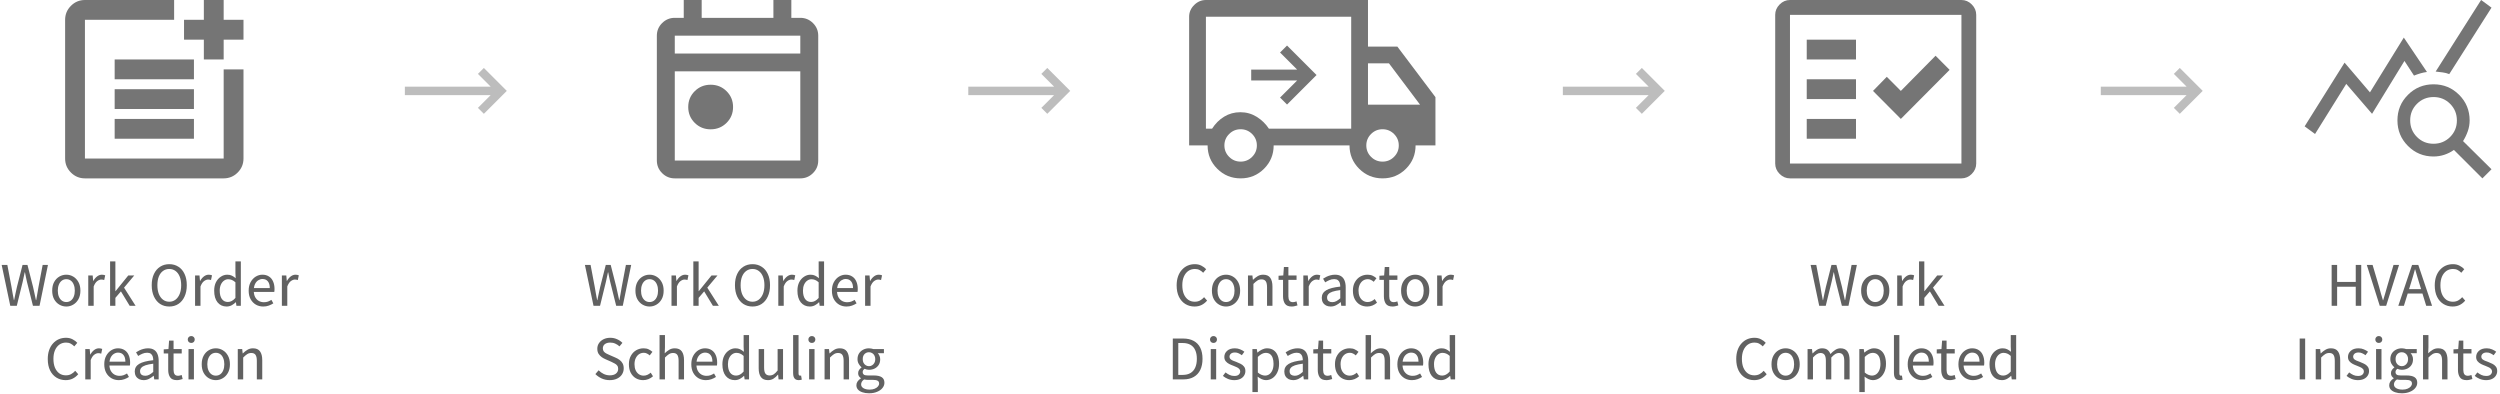 <svg width="883" height="139" viewBox="0 0 883 139" fill="none" xmlns="http://www.w3.org/2000/svg">
<path d="M3.627 108L0.591 93.568H2.593L4.067 101.356C4.199 102.119 4.331 102.889 4.463 103.666C4.61 104.443 4.757 105.221 4.903 105.998H4.991C5.138 105.221 5.299 104.443 5.475 103.666C5.651 102.889 5.82 102.119 5.981 101.356L7.961 93.568H9.699L11.679 101.356C11.855 102.119 12.024 102.889 12.185 103.666C12.361 104.443 12.53 105.221 12.691 105.998H12.779C12.926 105.221 13.065 104.443 13.197 103.666C13.329 102.889 13.461 102.119 13.593 101.356L15.067 93.568H16.937L13.967 108H11.635L9.501 99.464C9.384 98.907 9.267 98.364 9.149 97.836C9.032 97.293 8.922 96.743 8.819 96.186H8.731C8.629 96.743 8.511 97.293 8.379 97.836C8.262 98.364 8.145 98.907 8.027 99.464L5.937 108H3.627ZM23.429 108.264C22.549 108.264 21.728 108.044 20.965 107.604C20.203 107.164 19.587 106.526 19.117 105.69C18.663 104.854 18.435 103.842 18.435 102.654C18.435 101.466 18.663 100.454 19.117 99.618C19.587 98.767 20.203 98.122 20.965 97.682C21.728 97.242 22.549 97.022 23.429 97.022C24.295 97.022 25.101 97.242 25.849 97.682C26.612 98.122 27.228 98.767 27.697 99.618C28.167 100.454 28.401 101.466 28.401 102.654C28.401 103.842 28.167 104.854 27.697 105.69C27.228 106.526 26.612 107.164 25.849 107.604C25.101 108.044 24.295 108.264 23.429 108.264ZM23.429 106.68C24.031 106.68 24.559 106.511 25.013 106.174C25.468 105.837 25.813 105.367 26.047 104.766C26.297 104.165 26.421 103.461 26.421 102.654C26.421 101.847 26.297 101.143 26.047 100.542C25.813 99.926 25.468 99.449 25.013 99.112C24.559 98.775 24.031 98.606 23.429 98.606C22.828 98.606 22.3 98.775 21.845 99.112C21.391 99.449 21.039 99.926 20.789 100.542C20.54 101.143 20.415 101.847 20.415 102.654C20.415 103.461 20.54 104.165 20.789 104.766C21.039 105.367 21.391 105.837 21.845 106.174C22.3 106.511 22.828 106.68 23.429 106.68ZM31.173 108V97.286H32.735L32.911 99.244H32.955C33.336 98.555 33.791 98.012 34.319 97.616C34.847 97.22 35.411 97.022 36.013 97.022C36.247 97.022 36.453 97.044 36.629 97.088C36.819 97.117 36.995 97.169 37.157 97.242L36.805 98.914C36.629 98.855 36.467 98.811 36.321 98.782C36.174 98.753 35.991 98.738 35.771 98.738C35.316 98.738 34.839 98.921 34.341 99.288C33.857 99.64 33.439 100.271 33.087 101.18V108H31.173ZM38.886 108V92.336H40.755V102.83H40.822L45.309 97.286H47.422L43.813 101.598L47.883 108H45.794L42.714 102.918L40.755 105.206V108H38.886ZM59.791 108.264C58.574 108.264 57.495 107.963 56.557 107.362C55.633 106.746 54.907 105.873 54.379 104.744C53.851 103.615 53.587 102.28 53.587 100.74C53.587 99.185 53.851 97.858 54.379 96.758C54.907 95.643 55.633 94.793 56.557 94.206C57.495 93.605 58.574 93.304 59.791 93.304C61.008 93.304 62.079 93.605 63.003 94.206C63.941 94.793 64.668 95.643 65.181 96.758C65.709 97.858 65.973 99.185 65.973 100.74C65.973 102.28 65.709 103.615 65.181 104.744C64.668 105.873 63.941 106.746 63.003 107.362C62.079 107.963 61.008 108.264 59.791 108.264ZM59.791 106.57C60.627 106.57 61.36 106.328 61.991 105.844C62.621 105.36 63.113 104.685 63.465 103.82C63.817 102.94 63.993 101.913 63.993 100.74C63.993 99.552 63.817 98.533 63.465 97.682C63.113 96.817 62.621 96.157 61.991 95.702C61.36 95.233 60.627 94.998 59.791 94.998C58.94 94.998 58.2 95.233 57.569 95.702C56.938 96.157 56.447 96.817 56.095 97.682C55.758 98.533 55.589 99.552 55.589 100.74C55.589 101.913 55.758 102.94 56.095 103.82C56.447 104.685 56.938 105.36 57.569 105.844C58.2 106.328 58.94 106.57 59.791 106.57ZM68.899 108V97.286H70.461L70.637 99.244H70.681C71.062 98.555 71.517 98.012 72.045 97.616C72.573 97.22 73.138 97.022 73.739 97.022C73.974 97.022 74.179 97.044 74.355 97.088C74.546 97.117 74.722 97.169 74.883 97.242L74.531 98.914C74.355 98.855 74.194 98.811 74.047 98.782C73.9 98.753 73.717 98.738 73.497 98.738C73.043 98.738 72.566 98.921 72.067 99.288C71.583 99.64 71.165 100.271 70.813 101.18V108H68.899ZM80.049 108.264C78.715 108.264 77.644 107.773 76.837 106.79C76.045 105.807 75.649 104.429 75.649 102.654C75.649 101.495 75.862 100.498 76.287 99.662C76.727 98.826 77.299 98.181 78.003 97.726C78.707 97.257 79.463 97.022 80.269 97.022C80.9 97.022 81.435 97.132 81.875 97.352C82.33 97.572 82.785 97.873 83.239 98.254L83.151 96.428V92.336H85.065V108H83.503L83.327 106.746H83.283C82.873 107.157 82.389 107.516 81.831 107.824C81.274 108.117 80.68 108.264 80.049 108.264ZM80.489 106.658C80.973 106.658 81.428 106.541 81.853 106.306C82.293 106.071 82.726 105.712 83.151 105.228V99.706C82.711 99.31 82.286 99.031 81.875 98.87C81.465 98.709 81.039 98.628 80.599 98.628C80.057 98.628 79.558 98.797 79.103 99.134C78.649 99.457 78.282 99.926 78.003 100.542C77.739 101.143 77.607 101.84 77.607 102.632C77.607 103.908 77.857 104.898 78.355 105.602C78.869 106.306 79.58 106.658 80.489 106.658ZM92.978 108.264C92.025 108.264 91.159 108.044 90.382 107.604C89.605 107.149 88.981 106.504 88.512 105.668C88.057 104.832 87.83 103.827 87.83 102.654C87.83 101.495 88.057 100.498 88.512 99.662C88.981 98.811 89.582 98.159 90.316 97.704C91.064 97.249 91.849 97.022 92.67 97.022C93.579 97.022 94.356 97.235 95.002 97.66C95.647 98.071 96.131 98.657 96.454 99.42C96.791 100.168 96.96 101.048 96.96 102.06C96.96 102.251 96.953 102.441 96.938 102.632C96.923 102.823 96.901 102.984 96.872 103.116H89.326L89.304 101.752H95.288C95.288 100.711 95.061 99.919 94.606 99.376C94.166 98.819 93.528 98.54 92.692 98.54C92.193 98.54 91.709 98.687 91.24 98.98C90.77 99.259 90.382 99.706 90.074 100.322C89.781 100.923 89.634 101.701 89.634 102.654C89.634 103.578 89.795 104.341 90.118 104.942C90.455 105.543 90.895 105.998 91.438 106.306C91.981 106.599 92.575 106.746 93.22 106.746C93.733 106.746 94.203 106.673 94.628 106.526C95.053 106.365 95.464 106.159 95.86 105.91L96.542 107.142C96.073 107.45 95.537 107.714 94.936 107.934C94.349 108.154 93.697 108.264 92.978 108.264ZM99.557 108V97.286H101.119L101.295 99.244H101.339C101.721 98.555 102.175 98.012 102.703 97.616C103.231 97.22 103.796 97.022 104.397 97.022C104.632 97.022 104.837 97.044 105.013 97.088C105.204 97.117 105.38 97.169 105.541 97.242L105.189 98.914C105.013 98.855 104.852 98.811 104.705 98.782C104.559 98.753 104.375 98.738 104.155 98.738C103.701 98.738 103.224 98.921 102.725 99.288C102.241 99.64 101.823 100.271 101.471 101.18V108H99.557ZM23.184 134.264C21.996 134.264 20.918 133.971 19.95 133.384C18.997 132.797 18.241 131.947 17.684 130.832C17.141 129.717 16.87 128.375 16.87 126.806C16.87 125.633 17.031 124.584 17.354 123.66C17.677 122.736 18.131 121.951 18.718 121.306C19.305 120.646 19.987 120.147 20.764 119.81C21.541 119.473 22.392 119.304 23.316 119.304C24.196 119.304 24.973 119.487 25.648 119.854C26.337 120.206 26.887 120.617 27.298 121.086L26.242 122.34C25.861 121.944 25.435 121.621 24.966 121.372C24.497 121.123 23.954 120.998 23.338 120.998C22.443 120.998 21.659 121.233 20.984 121.702C20.324 122.171 19.803 122.839 19.422 123.704C19.055 124.555 18.872 125.567 18.872 126.74C18.872 127.943 19.048 128.977 19.4 129.842C19.767 130.707 20.28 131.382 20.94 131.866C21.6 132.335 22.377 132.57 23.272 132.57C23.961 132.57 24.57 132.431 25.098 132.152C25.641 131.859 26.132 131.463 26.572 130.964L27.628 132.174C27.071 132.834 26.425 133.347 25.692 133.714C24.973 134.081 24.137 134.264 23.184 134.264ZM30.12 134V123.286H31.682L31.858 125.244H31.902C32.283 124.555 32.738 124.012 33.266 123.616C33.794 123.22 34.359 123.022 34.96 123.022C35.195 123.022 35.4 123.044 35.576 123.088C35.767 123.117 35.943 123.169 36.104 123.242L35.752 124.914C35.576 124.855 35.415 124.811 35.268 124.782C35.121 124.753 34.938 124.738 34.718 124.738C34.263 124.738 33.787 124.921 33.288 125.288C32.804 125.64 32.386 126.271 32.034 127.18V134H30.12ZM41.974 134.264C41.021 134.264 40.155 134.044 39.378 133.604C38.601 133.149 37.977 132.504 37.508 131.668C37.053 130.832 36.826 129.827 36.826 128.654C36.826 127.495 37.053 126.498 37.508 125.662C37.977 124.811 38.579 124.159 39.312 123.704C40.06 123.249 40.845 123.022 41.666 123.022C42.575 123.022 43.353 123.235 43.998 123.66C44.643 124.071 45.127 124.657 45.45 125.42C45.787 126.168 45.956 127.048 45.956 128.06C45.956 128.251 45.949 128.441 45.934 128.632C45.919 128.823 45.897 128.984 45.868 129.116H38.322L38.3 127.752H44.284C44.284 126.711 44.057 125.919 43.602 125.376C43.162 124.819 42.524 124.54 41.688 124.54C41.189 124.54 40.705 124.687 40.236 124.98C39.767 125.259 39.378 125.706 39.07 126.322C38.777 126.923 38.63 127.701 38.63 128.654C38.63 129.578 38.791 130.341 39.114 130.942C39.451 131.543 39.891 131.998 40.434 132.306C40.977 132.599 41.571 132.746 42.216 132.746C42.729 132.746 43.199 132.673 43.624 132.526C44.049 132.365 44.46 132.159 44.856 131.91L45.538 133.142C45.069 133.45 44.533 133.714 43.932 133.934C43.345 134.154 42.693 134.264 41.974 134.264ZM50.739 134.264C50.137 134.264 49.595 134.147 49.111 133.912C48.641 133.663 48.267 133.311 47.989 132.856C47.725 132.387 47.593 131.837 47.593 131.206C47.593 130.047 48.113 129.153 49.155 128.522C50.211 127.891 51.868 127.459 54.127 127.224C54.127 126.769 54.068 126.344 53.951 125.948C53.833 125.537 53.613 125.207 53.291 124.958C52.968 124.709 52.528 124.584 51.971 124.584C51.355 124.584 50.775 124.709 50.233 124.958C49.705 125.193 49.228 125.449 48.803 125.728L48.055 124.43C48.392 124.21 48.781 123.99 49.221 123.77C49.661 123.55 50.137 123.374 50.651 123.242C51.164 123.095 51.707 123.022 52.279 123.022C53.159 123.022 53.877 123.205 54.435 123.572C54.992 123.939 55.395 124.452 55.645 125.112C55.909 125.772 56.041 126.557 56.041 127.466V134H54.479L54.303 132.724H54.259C53.745 133.149 53.195 133.516 52.609 133.824C52.022 134.117 51.399 134.264 50.739 134.264ZM51.289 132.724C51.802 132.724 52.279 132.607 52.719 132.372C53.159 132.137 53.628 131.8 54.127 131.36V128.456C52.968 128.603 52.044 128.793 51.355 129.028C50.68 129.263 50.196 129.556 49.903 129.908C49.609 130.245 49.463 130.634 49.463 131.074C49.463 131.661 49.639 132.086 49.991 132.35C50.357 132.599 50.79 132.724 51.289 132.724ZM62.491 134.264C61.347 134.264 60.547 133.934 60.093 133.274C59.638 132.599 59.411 131.727 59.411 130.656V124.848H57.827V123.396L59.499 123.286L59.719 120.294H61.303V123.286H64.185V124.848H61.303V130.678C61.303 131.323 61.428 131.829 61.677 132.196C61.926 132.548 62.352 132.724 62.953 132.724C63.144 132.724 63.349 132.695 63.569 132.636C63.789 132.577 63.987 132.511 64.163 132.438L64.515 133.868C64.222 133.971 63.899 134.059 63.547 134.132C63.195 134.22 62.843 134.264 62.491 134.264ZM66.579 134V123.286H68.493V134H66.579ZM67.547 121.13C67.195 121.13 66.901 121.02 66.667 120.8C66.432 120.565 66.315 120.265 66.315 119.898C66.315 119.546 66.432 119.26 66.667 119.04C66.901 118.805 67.195 118.688 67.547 118.688C67.913 118.688 68.207 118.805 68.427 119.04C68.662 119.26 68.779 119.546 68.779 119.898C68.779 120.265 68.662 120.565 68.427 120.8C68.207 121.02 67.913 121.13 67.547 121.13ZM76.238 134.264C75.358 134.264 74.537 134.044 73.774 133.604C73.011 133.164 72.395 132.526 71.926 131.69C71.471 130.854 71.244 129.842 71.244 128.654C71.244 127.466 71.471 126.454 71.926 125.618C72.395 124.767 73.011 124.122 73.774 123.682C74.537 123.242 75.358 123.022 76.238 123.022C77.103 123.022 77.91 123.242 78.658 123.682C79.421 124.122 80.037 124.767 80.506 125.618C80.975 126.454 81.21 127.466 81.21 128.654C81.21 129.842 80.975 130.854 80.506 131.69C80.037 132.526 79.421 133.164 78.658 133.604C77.91 134.044 77.103 134.264 76.238 134.264ZM76.238 132.68C76.839 132.68 77.367 132.511 77.822 132.174C78.277 131.837 78.621 131.367 78.856 130.766C79.105 130.165 79.23 129.461 79.23 128.654C79.23 127.847 79.105 127.143 78.856 126.542C78.621 125.926 78.277 125.449 77.822 125.112C77.367 124.775 76.839 124.606 76.238 124.606C75.637 124.606 75.109 124.775 74.654 125.112C74.199 125.449 73.847 125.926 73.598 126.542C73.349 127.143 73.224 127.847 73.224 128.654C73.224 129.461 73.349 130.165 73.598 130.766C73.847 131.367 74.199 131.837 74.654 132.174C75.109 132.511 75.637 132.68 76.238 132.68ZM83.981 134V123.286H85.543L85.719 124.826H85.763C86.277 124.313 86.819 123.887 87.391 123.55C87.963 123.198 88.616 123.022 89.349 123.022C90.493 123.022 91.322 123.381 91.835 124.1C92.363 124.819 92.627 125.86 92.627 127.224V134H90.713V127.466C90.713 126.483 90.559 125.772 90.251 125.332C89.943 124.892 89.445 124.672 88.755 124.672C88.213 124.672 87.729 124.811 87.303 125.09C86.893 125.354 86.423 125.75 85.895 126.278V134H83.981Z" fill="#616161"/>
<path d="M209.627 108L206.591 93.568H208.593L210.067 101.356C210.199 102.119 210.331 102.889 210.463 103.666C210.61 104.443 210.757 105.221 210.903 105.998H210.991C211.138 105.221 211.299 104.443 211.475 103.666C211.651 102.889 211.82 102.119 211.981 101.356L213.961 93.568H215.699L217.679 101.356C217.855 102.119 218.024 102.889 218.185 103.666C218.361 104.443 218.53 105.221 218.691 105.998H218.779C218.926 105.221 219.065 104.443 219.197 103.666C219.329 102.889 219.461 102.119 219.593 101.356L221.067 93.568H222.937L219.967 108H217.635L215.501 99.464C215.384 98.907 215.267 98.364 215.149 97.836C215.032 97.293 214.922 96.743 214.819 96.186H214.731C214.629 96.743 214.511 97.293 214.379 97.836C214.262 98.364 214.145 98.907 214.027 99.464L211.937 108H209.627ZM229.429 108.264C228.549 108.264 227.728 108.044 226.965 107.604C226.203 107.164 225.587 106.526 225.117 105.69C224.663 104.854 224.435 103.842 224.435 102.654C224.435 101.466 224.663 100.454 225.117 99.618C225.587 98.767 226.203 98.122 226.965 97.682C227.728 97.242 228.549 97.022 229.429 97.022C230.295 97.022 231.101 97.242 231.849 97.682C232.612 98.122 233.228 98.767 233.697 99.618C234.167 100.454 234.401 101.466 234.401 102.654C234.401 103.842 234.167 104.854 233.697 105.69C233.228 106.526 232.612 107.164 231.849 107.604C231.101 108.044 230.295 108.264 229.429 108.264ZM229.429 106.68C230.031 106.68 230.559 106.511 231.013 106.174C231.468 105.837 231.813 105.367 232.047 104.766C232.297 104.165 232.421 103.461 232.421 102.654C232.421 101.847 232.297 101.143 232.047 100.542C231.813 99.926 231.468 99.449 231.013 99.112C230.559 98.775 230.031 98.606 229.429 98.606C228.828 98.606 228.3 98.775 227.845 99.112C227.391 99.449 227.039 99.926 226.789 100.542C226.54 101.143 226.415 101.847 226.415 102.654C226.415 103.461 226.54 104.165 226.789 104.766C227.039 105.367 227.391 105.837 227.845 106.174C228.3 106.511 228.828 106.68 229.429 106.68ZM237.173 108V97.286H238.735L238.911 99.244H238.955C239.336 98.555 239.791 98.012 240.319 97.616C240.847 97.22 241.411 97.022 242.013 97.022C242.247 97.022 242.453 97.044 242.629 97.088C242.819 97.117 242.995 97.169 243.157 97.242L242.805 98.914C242.629 98.855 242.467 98.811 242.321 98.782C242.174 98.753 241.991 98.738 241.771 98.738C241.316 98.738 240.839 98.921 240.341 99.288C239.857 99.64 239.439 100.271 239.087 101.18V108H237.173ZM244.886 108V92.336H246.756V102.83H246.822L251.31 97.286H253.422L249.814 101.598L253.884 108H251.794L248.714 102.918L246.756 105.206V108H244.886ZM265.791 108.264C264.574 108.264 263.496 107.963 262.557 107.362C261.633 106.746 260.907 105.873 260.379 104.744C259.851 103.615 259.587 102.28 259.587 100.74C259.587 99.185 259.851 97.858 260.379 96.758C260.907 95.643 261.633 94.793 262.557 94.206C263.496 93.605 264.574 93.304 265.791 93.304C267.008 93.304 268.079 93.605 269.003 94.206C269.942 94.793 270.668 95.643 271.181 96.758C271.709 97.858 271.973 99.185 271.973 100.74C271.973 102.28 271.709 103.615 271.181 104.744C270.668 105.873 269.942 106.746 269.003 107.362C268.079 107.963 267.008 108.264 265.791 108.264ZM265.791 106.57C266.627 106.57 267.36 106.328 267.991 105.844C268.622 105.36 269.113 104.685 269.465 103.82C269.817 102.94 269.993 101.913 269.993 100.74C269.993 99.552 269.817 98.533 269.465 97.682C269.113 96.817 268.622 96.157 267.991 95.702C267.36 95.233 266.627 94.998 265.791 94.998C264.94 94.998 264.2 95.233 263.569 95.702C262.938 96.157 262.447 96.817 262.095 97.682C261.758 98.533 261.589 99.552 261.589 100.74C261.589 101.913 261.758 102.94 262.095 103.82C262.447 104.685 262.938 105.36 263.569 105.844C264.2 106.328 264.94 106.57 265.791 106.57ZM274.899 108V97.286H276.461L276.637 99.244H276.681C277.063 98.555 277.517 98.012 278.045 97.616C278.573 97.22 279.138 97.022 279.739 97.022C279.974 97.022 280.179 97.044 280.355 97.088C280.546 97.117 280.722 97.169 280.883 97.242L280.531 98.914C280.355 98.855 280.194 98.811 280.047 98.782C279.901 98.753 279.717 98.738 279.497 98.738C279.043 98.738 278.566 98.921 278.067 99.288C277.583 99.64 277.165 100.271 276.813 101.18V108H274.899ZM286.049 108.264C284.715 108.264 283.644 107.773 282.837 106.79C282.045 105.807 281.649 104.429 281.649 102.654C281.649 101.495 281.862 100.498 282.287 99.662C282.727 98.826 283.299 98.181 284.003 97.726C284.707 97.257 285.463 97.022 286.269 97.022C286.9 97.022 287.435 97.132 287.875 97.352C288.33 97.572 288.785 97.873 289.239 98.254L289.151 96.428V92.336H291.065V108H289.503L289.327 106.746H289.283C288.873 107.157 288.389 107.516 287.831 107.824C287.274 108.117 286.68 108.264 286.049 108.264ZM286.489 106.658C286.973 106.658 287.428 106.541 287.853 106.306C288.293 106.071 288.726 105.712 289.151 105.228V99.706C288.711 99.31 288.286 99.031 287.875 98.87C287.465 98.709 287.039 98.628 286.599 98.628C286.057 98.628 285.558 98.797 285.103 99.134C284.649 99.457 284.282 99.926 284.003 100.542C283.739 101.143 283.607 101.84 283.607 102.632C283.607 103.908 283.857 104.898 284.355 105.602C284.869 106.306 285.58 106.658 286.489 106.658ZM298.978 108.264C298.025 108.264 297.159 108.044 296.382 107.604C295.605 107.149 294.981 106.504 294.512 105.668C294.057 104.832 293.83 103.827 293.83 102.654C293.83 101.495 294.057 100.498 294.512 99.662C294.981 98.811 295.583 98.159 296.316 97.704C297.064 97.249 297.849 97.022 298.67 97.022C299.579 97.022 300.357 97.235 301.002 97.66C301.647 98.071 302.131 98.657 302.454 99.42C302.791 100.168 302.96 101.048 302.96 102.06C302.96 102.251 302.953 102.441 302.938 102.632C302.923 102.823 302.901 102.984 302.872 103.116H295.326L295.304 101.752H301.288C301.288 100.711 301.061 99.919 300.606 99.376C300.166 98.819 299.528 98.54 298.692 98.54C298.193 98.54 297.709 98.687 297.24 98.98C296.771 99.259 296.382 99.706 296.074 100.322C295.781 100.923 295.634 101.701 295.634 102.654C295.634 103.578 295.795 104.341 296.118 104.942C296.455 105.543 296.895 105.998 297.438 106.306C297.981 106.599 298.575 106.746 299.22 106.746C299.733 106.746 300.203 106.673 300.628 106.526C301.053 106.365 301.464 106.159 301.86 105.91L302.542 107.142C302.073 107.45 301.537 107.714 300.936 107.934C300.349 108.154 299.697 108.264 298.978 108.264ZM305.557 108V97.286H307.119L307.295 99.244H307.339C307.721 98.555 308.175 98.012 308.703 97.616C309.231 97.22 309.796 97.022 310.397 97.022C310.632 97.022 310.837 97.044 311.013 97.088C311.204 97.117 311.38 97.169 311.541 97.242L311.189 98.914C311.013 98.855 310.852 98.811 310.705 98.782C310.559 98.753 310.375 98.738 310.155 98.738C309.701 98.738 309.224 98.921 308.725 99.288C308.241 99.64 307.823 100.271 307.471 101.18V108H305.557ZM215.346 134.264C214.349 134.264 213.418 134.073 212.552 133.692C211.687 133.296 210.932 132.775 210.286 132.13L211.43 130.788C211.958 131.331 212.56 131.763 213.234 132.086C213.924 132.409 214.642 132.57 215.39 132.57C216.314 132.57 217.033 132.365 217.546 131.954C218.074 131.529 218.338 130.971 218.338 130.282C218.338 129.798 218.228 129.417 218.008 129.138C217.803 128.845 217.517 128.603 217.15 128.412C216.798 128.207 216.395 128.001 215.94 127.796L213.894 126.894C213.44 126.703 212.985 126.454 212.53 126.146C212.09 125.823 211.716 125.427 211.408 124.958C211.115 124.474 210.968 123.88 210.968 123.176C210.968 122.428 211.166 121.768 211.562 121.196C211.958 120.609 212.501 120.147 213.19 119.81C213.88 119.473 214.664 119.304 215.544 119.304C216.41 119.304 217.209 119.473 217.942 119.81C218.69 120.133 219.321 120.565 219.834 121.108L218.8 122.34C218.36 121.929 217.869 121.607 217.326 121.372C216.798 121.123 216.204 120.998 215.544 120.998C214.752 120.998 214.114 121.181 213.63 121.548C213.161 121.915 212.926 122.413 212.926 123.044C212.926 123.499 213.044 123.873 213.278 124.166C213.513 124.445 213.814 124.679 214.18 124.87C214.547 125.046 214.921 125.222 215.302 125.398L217.326 126.278C217.898 126.513 218.404 126.799 218.844 127.136C219.284 127.459 219.636 127.862 219.9 128.346C220.164 128.83 220.296 129.424 220.296 130.128C220.296 130.891 220.098 131.587 219.702 132.218C219.306 132.849 218.734 133.347 217.986 133.714C217.253 134.081 216.373 134.264 215.346 134.264ZM227.164 134.264C226.21 134.264 225.352 134.044 224.59 133.604C223.842 133.164 223.24 132.526 222.786 131.69C222.346 130.854 222.126 129.842 222.126 128.654C222.126 127.466 222.368 126.454 222.852 125.618C223.336 124.767 223.966 124.122 224.744 123.682C225.536 123.242 226.394 123.022 227.318 123.022C228.022 123.022 228.623 123.147 229.122 123.396C229.635 123.645 230.075 123.939 230.442 124.276L229.474 125.53C229.166 125.251 228.843 125.031 228.506 124.87C228.183 124.694 227.816 124.606 227.406 124.606C226.76 124.606 226.188 124.775 225.69 125.112C225.206 125.449 224.817 125.926 224.524 126.542C224.245 127.143 224.106 127.847 224.106 128.654C224.106 129.461 224.238 130.165 224.502 130.766C224.78 131.367 225.162 131.837 225.646 132.174C226.144 132.511 226.709 132.68 227.34 132.68C227.824 132.68 228.278 132.577 228.704 132.372C229.129 132.167 229.503 131.917 229.826 131.624L230.64 132.9C230.156 133.34 229.613 133.677 229.012 133.912C228.425 134.147 227.809 134.264 227.164 134.264ZM232.951 134V118.336H234.865V122.604L234.777 124.782C235.276 124.298 235.804 123.887 236.361 123.55C236.933 123.198 237.586 123.022 238.319 123.022C239.463 123.022 240.292 123.381 240.805 124.1C241.333 124.819 241.597 125.86 241.597 127.224V134H239.683V127.466C239.683 126.483 239.529 125.772 239.221 125.332C238.913 124.892 238.414 124.672 237.725 124.672C237.182 124.672 236.698 124.811 236.273 125.09C235.862 125.354 235.393 125.75 234.865 126.278V134H232.951ZM249.317 134.264C248.363 134.264 247.498 134.044 246.721 133.604C245.943 133.149 245.32 132.504 244.851 131.668C244.396 130.832 244.169 129.827 244.169 128.654C244.169 127.495 244.396 126.498 244.851 125.662C245.32 124.811 245.921 124.159 246.655 123.704C247.403 123.249 248.187 123.022 249.009 123.022C249.918 123.022 250.695 123.235 251.341 123.66C251.986 124.071 252.47 124.657 252.793 125.42C253.13 126.168 253.299 127.048 253.299 128.06C253.299 128.251 253.291 128.441 253.277 128.632C253.262 128.823 253.24 128.984 253.211 129.116H245.665L245.643 127.752H251.627C251.627 126.711 251.399 125.919 250.945 125.376C250.505 124.819 249.867 124.54 249.031 124.54C248.532 124.54 248.048 124.687 247.579 124.98C247.109 125.259 246.721 125.706 246.413 126.322C246.119 126.923 245.973 127.701 245.973 128.654C245.973 129.578 246.134 130.341 246.457 130.942C246.794 131.543 247.234 131.998 247.777 132.306C248.319 132.599 248.913 132.746 249.559 132.746C250.072 132.746 250.541 132.673 250.967 132.526C251.392 132.365 251.803 132.159 252.199 131.91L252.881 133.142C252.411 133.45 251.876 133.714 251.275 133.934C250.688 134.154 250.035 134.264 249.317 134.264ZM259.548 134.264C258.214 134.264 257.143 133.773 256.336 132.79C255.544 131.807 255.148 130.429 255.148 128.654C255.148 127.495 255.361 126.498 255.786 125.662C256.226 124.826 256.798 124.181 257.502 123.726C258.206 123.257 258.962 123.022 259.768 123.022C260.399 123.022 260.934 123.132 261.374 123.352C261.829 123.572 262.284 123.873 262.738 124.254L262.65 122.428V118.336H264.564V134H263.002L262.826 132.746H262.782C262.372 133.157 261.888 133.516 261.33 133.824C260.773 134.117 260.179 134.264 259.548 134.264ZM259.988 132.658C260.472 132.658 260.927 132.541 261.352 132.306C261.792 132.071 262.225 131.712 262.65 131.228V125.706C262.21 125.31 261.785 125.031 261.374 124.87C260.964 124.709 260.538 124.628 260.098 124.628C259.556 124.628 259.057 124.797 258.602 125.134C258.148 125.457 257.781 125.926 257.502 126.542C257.238 127.143 257.106 127.84 257.106 128.632C257.106 129.908 257.356 130.898 257.854 131.602C258.368 132.306 259.079 132.658 259.988 132.658ZM271.245 134.264C270.13 134.264 269.302 133.905 268.759 133.186C268.231 132.467 267.967 131.426 267.967 130.062V123.286H269.881V129.82C269.881 130.803 270.035 131.514 270.343 131.954C270.666 132.394 271.172 132.614 271.861 132.614C272.389 132.614 272.866 132.475 273.291 132.196C273.716 131.917 274.171 131.47 274.655 130.854V123.286H276.569V134H274.985L274.831 132.328H274.765C274.281 132.915 273.76 133.384 273.203 133.736C272.646 134.088 271.993 134.264 271.245 134.264ZM282.111 134.264C281.641 134.264 281.26 134.169 280.967 133.978C280.673 133.773 280.461 133.487 280.329 133.12C280.197 132.753 280.131 132.299 280.131 131.756V118.336H282.045V131.888C282.045 132.167 282.096 132.372 282.199 132.504C282.301 132.621 282.419 132.68 282.551 132.68C282.609 132.68 282.661 132.68 282.705 132.68C282.763 132.665 282.844 132.651 282.947 132.636L283.189 134.088C283.071 134.132 282.925 134.169 282.749 134.198C282.573 134.242 282.36 134.264 282.111 134.264ZM285.781 134V123.286H287.695V134H285.781ZM286.749 121.13C286.397 121.13 286.104 121.02 285.869 120.8C285.634 120.565 285.517 120.265 285.517 119.898C285.517 119.546 285.634 119.26 285.869 119.04C286.104 118.805 286.397 118.688 286.749 118.688C287.116 118.688 287.409 118.805 287.629 119.04C287.864 119.26 287.981 119.546 287.981 119.898C287.981 120.265 287.864 120.565 287.629 120.8C287.409 121.02 287.116 121.13 286.749 121.13ZM291.238 134V123.286H292.8L292.976 124.826H293.02C293.533 124.313 294.076 123.887 294.648 123.55C295.22 123.198 295.873 123.022 296.606 123.022C297.75 123.022 298.579 123.381 299.092 124.1C299.62 124.819 299.884 125.86 299.884 127.224V134H297.97V127.466C297.97 126.483 297.816 125.772 297.508 125.332C297.2 124.892 296.701 124.672 296.012 124.672C295.469 124.672 294.985 124.811 294.56 125.09C294.149 125.354 293.68 125.75 293.152 126.278V134H291.238ZM306.921 138.906C306.055 138.906 305.285 138.789 304.611 138.554C303.936 138.334 303.408 138.011 303.027 137.586C302.66 137.175 302.477 136.662 302.477 136.046C302.477 135.577 302.616 135.137 302.895 134.726C303.173 134.315 303.562 133.956 304.061 133.648V133.56C303.782 133.369 303.547 133.135 303.357 132.856C303.181 132.563 303.093 132.211 303.093 131.8C303.093 131.345 303.217 130.949 303.467 130.612C303.731 130.26 304.002 129.989 304.281 129.798V129.71C303.929 129.431 303.606 129.043 303.313 128.544C303.019 128.045 302.873 127.481 302.873 126.85C302.873 126.058 303.056 125.376 303.423 124.804C303.804 124.232 304.303 123.792 304.919 123.484C305.535 123.176 306.202 123.022 306.921 123.022C307.229 123.022 307.507 123.051 307.757 123.11C308.021 123.154 308.255 123.213 308.461 123.286H312.201V124.76H310.045C310.279 124.995 310.477 125.303 310.639 125.684C310.8 126.051 310.881 126.454 310.881 126.894C310.881 127.671 310.705 128.339 310.353 128.896C310.001 129.439 309.524 129.864 308.923 130.172C308.321 130.465 307.654 130.612 306.921 130.612C306.671 130.612 306.407 130.583 306.129 130.524C305.865 130.451 305.608 130.363 305.359 130.26C305.168 130.407 305.007 130.575 304.875 130.766C304.757 130.957 304.699 131.199 304.699 131.492C304.699 131.815 304.831 132.086 305.095 132.306C305.359 132.511 305.843 132.614 306.547 132.614H308.615C309.861 132.614 310.8 132.819 311.431 133.23C312.061 133.641 312.377 134.293 312.377 135.188C312.377 135.863 312.149 136.479 311.695 137.036C311.255 137.593 310.624 138.041 309.803 138.378C308.996 138.73 308.035 138.906 306.921 138.906ZM307.185 137.608C307.859 137.608 308.439 137.505 308.923 137.3C309.421 137.095 309.81 136.831 310.089 136.508C310.367 136.185 310.507 135.841 310.507 135.474C310.507 134.99 310.323 134.653 309.957 134.462C309.605 134.271 309.084 134.176 308.395 134.176H306.591C306.385 134.176 306.158 134.161 305.909 134.132C305.674 134.117 305.439 134.081 305.205 134.022C304.823 134.286 304.552 134.565 304.391 134.858C304.229 135.166 304.149 135.467 304.149 135.76C304.149 136.332 304.42 136.779 304.963 137.102C305.505 137.439 306.246 137.608 307.185 137.608ZM306.921 129.336C307.331 129.336 307.698 129.233 308.021 129.028C308.358 128.823 308.629 128.537 308.835 128.17C309.04 127.803 309.143 127.363 309.143 126.85C309.143 126.337 309.04 125.904 308.835 125.552C308.644 125.185 308.38 124.907 308.043 124.716C307.705 124.511 307.331 124.408 306.921 124.408C306.305 124.408 305.784 124.621 305.359 125.046C304.933 125.471 304.721 126.073 304.721 126.85C304.721 127.363 304.816 127.803 305.007 128.17C305.212 128.537 305.483 128.823 305.821 129.028C306.158 129.233 306.525 129.336 306.921 129.336Z" fill="#616161"/>
<path d="M421.904 108.264C420.716 108.264 419.638 107.971 418.67 107.384C417.716 106.797 416.961 105.947 416.404 104.832C415.861 103.717 415.59 102.375 415.59 100.806C415.59 99.633 415.751 98.584 416.074 97.66C416.396 96.736 416.851 95.951 417.438 95.306C418.024 94.646 418.706 94.147 419.484 93.81C420.261 93.473 421.112 93.304 422.036 93.304C422.916 93.304 423.693 93.487 424.368 93.854C425.057 94.206 425.607 94.617 426.018 95.086L424.962 96.34C424.58 95.944 424.155 95.621 423.686 95.372C423.216 95.123 422.674 94.998 422.058 94.998C421.163 94.998 420.378 95.233 419.704 95.702C419.044 96.171 418.523 96.839 418.142 97.704C417.775 98.555 417.592 99.567 417.592 100.74C417.592 101.943 417.768 102.977 418.12 103.842C418.486 104.707 419 105.382 419.66 105.866C420.32 106.335 421.097 106.57 421.992 106.57C422.681 106.57 423.29 106.431 423.818 106.152C424.36 105.859 424.852 105.463 425.292 104.964L426.348 106.174C425.79 106.834 425.145 107.347 424.412 107.714C423.693 108.081 422.857 108.264 421.904 108.264ZM433.042 108.264C432.162 108.264 431.34 108.044 430.578 107.604C429.815 107.164 429.199 106.526 428.73 105.69C428.275 104.854 428.048 103.842 428.048 102.654C428.048 101.466 428.275 100.454 428.73 99.618C429.199 98.767 429.815 98.122 430.578 97.682C431.34 97.242 432.162 97.022 433.042 97.022C433.907 97.022 434.714 97.242 435.462 97.682C436.224 98.122 436.84 98.767 437.31 99.618C437.779 100.454 438.014 101.466 438.014 102.654C438.014 103.842 437.779 104.854 437.31 105.69C436.84 106.526 436.224 107.164 435.462 107.604C434.714 108.044 433.907 108.264 433.042 108.264ZM433.042 106.68C433.643 106.68 434.171 106.511 434.626 106.174C435.08 105.837 435.425 105.367 435.66 104.766C435.909 104.165 436.034 103.461 436.034 102.654C436.034 101.847 435.909 101.143 435.66 100.542C435.425 99.926 435.08 99.449 434.626 99.112C434.171 98.775 433.643 98.606 433.042 98.606C432.44 98.606 431.912 98.775 431.458 99.112C431.003 99.449 430.651 99.926 430.402 100.542C430.152 101.143 430.028 101.847 430.028 102.654C430.028 103.461 430.152 104.165 430.402 104.766C430.651 105.367 431.003 105.837 431.458 106.174C431.912 106.511 432.44 106.68 433.042 106.68ZM440.785 108V97.286H442.347L442.523 98.826H442.567C443.08 98.313 443.623 97.887 444.195 97.55C444.767 97.198 445.42 97.022 446.153 97.022C447.297 97.022 448.126 97.381 448.639 98.1C449.167 98.819 449.431 99.86 449.431 101.224V108H447.517V101.466C447.517 100.483 447.363 99.772 447.055 99.332C446.747 98.892 446.248 98.672 445.559 98.672C445.016 98.672 444.532 98.811 444.107 99.09C443.696 99.354 443.227 99.75 442.699 100.278V108H440.785ZM456.248 108.264C455.104 108.264 454.304 107.934 453.85 107.274C453.395 106.599 453.168 105.727 453.168 104.656V98.848H451.584V97.396L453.256 97.286L453.476 94.294H455.06V97.286H457.942V98.848H455.06V104.678C455.06 105.323 455.184 105.829 455.434 106.196C455.683 106.548 456.108 106.724 456.71 106.724C456.9 106.724 457.106 106.695 457.326 106.636C457.546 106.577 457.744 106.511 457.92 106.438L458.272 107.868C457.978 107.971 457.656 108.059 457.304 108.132C456.952 108.22 456.6 108.264 456.248 108.264ZM460.336 108V97.286H461.898L462.074 99.244H462.118C462.499 98.555 462.954 98.012 463.482 97.616C464.01 97.22 464.574 97.022 465.176 97.022C465.41 97.022 465.616 97.044 465.792 97.088C465.982 97.117 466.158 97.169 466.32 97.242L465.968 98.914C465.792 98.855 465.63 98.811 465.484 98.782C465.337 98.753 465.154 98.738 464.934 98.738C464.479 98.738 464.002 98.921 463.504 99.288C463.02 99.64 462.602 100.271 462.25 101.18V108H460.336ZM469.997 108.264C469.396 108.264 468.853 108.147 468.369 107.912C467.9 107.663 467.526 107.311 467.247 106.856C466.983 106.387 466.851 105.837 466.851 105.206C466.851 104.047 467.372 103.153 468.413 102.522C469.469 101.891 471.127 101.459 473.385 101.224C473.385 100.769 473.327 100.344 473.209 99.948C473.092 99.537 472.872 99.207 472.549 98.958C472.227 98.709 471.787 98.584 471.229 98.584C470.613 98.584 470.034 98.709 469.491 98.958C468.963 99.193 468.487 99.449 468.061 99.728L467.313 98.43C467.651 98.21 468.039 97.99 468.479 97.77C468.919 97.55 469.396 97.374 469.909 97.242C470.423 97.095 470.965 97.022 471.537 97.022C472.417 97.022 473.136 97.205 473.693 97.572C474.251 97.939 474.654 98.452 474.903 99.112C475.167 99.772 475.299 100.557 475.299 101.466V108H473.737L473.561 106.724H473.517C473.004 107.149 472.454 107.516 471.867 107.824C471.281 108.117 470.657 108.264 469.997 108.264ZM470.547 106.724C471.061 106.724 471.537 106.607 471.977 106.372C472.417 106.137 472.887 105.8 473.385 105.36V102.456C472.227 102.603 471.303 102.793 470.613 103.028C469.939 103.263 469.455 103.556 469.161 103.908C468.868 104.245 468.721 104.634 468.721 105.074C468.721 105.661 468.897 106.086 469.249 106.35C469.616 106.599 470.049 106.724 470.547 106.724ZM482.886 108.264C481.933 108.264 481.075 108.044 480.312 107.604C479.564 107.164 478.963 106.526 478.508 105.69C478.068 104.854 477.848 103.842 477.848 102.654C477.848 101.466 478.09 100.454 478.574 99.618C479.058 98.767 479.689 98.122 480.466 97.682C481.258 97.242 482.116 97.022 483.04 97.022C483.744 97.022 484.346 97.147 484.844 97.396C485.358 97.645 485.798 97.939 486.164 98.276L485.196 99.53C484.888 99.251 484.566 99.031 484.228 98.87C483.906 98.694 483.539 98.606 483.128 98.606C482.483 98.606 481.911 98.775 481.412 99.112C480.928 99.449 480.54 99.926 480.246 100.542C479.968 101.143 479.828 101.847 479.828 102.654C479.828 103.461 479.96 104.165 480.224 104.766C480.503 105.367 480.884 105.837 481.368 106.174C481.867 106.511 482.432 106.68 483.062 106.68C483.546 106.68 484.001 106.577 484.426 106.372C484.852 106.167 485.226 105.917 485.548 105.624L486.362 106.9C485.878 107.34 485.336 107.677 484.734 107.912C484.148 108.147 483.532 108.264 482.886 108.264ZM491.869 108.264C490.725 108.264 489.925 107.934 489.471 107.274C489.016 106.599 488.789 105.727 488.789 104.656V98.848H487.205V97.396L488.877 97.286L489.097 94.294H490.681V97.286H493.563V98.848H490.681V104.678C490.681 105.323 490.805 105.829 491.055 106.196C491.304 106.548 491.729 106.724 492.331 106.724C492.521 106.724 492.727 106.695 492.947 106.636C493.167 106.577 493.365 106.511 493.541 106.438L493.893 107.868C493.599 107.971 493.277 108.059 492.925 108.132C492.573 108.22 492.221 108.264 491.869 108.264ZM499.858 108.264C498.978 108.264 498.157 108.044 497.394 107.604C496.631 107.164 496.015 106.526 495.546 105.69C495.091 104.854 494.864 103.842 494.864 102.654C494.864 101.466 495.091 100.454 495.546 99.618C496.015 98.767 496.631 98.122 497.394 97.682C498.157 97.242 498.978 97.022 499.858 97.022C500.723 97.022 501.53 97.242 502.278 97.682C503.041 98.122 503.657 98.767 504.126 99.618C504.595 100.454 504.83 101.466 504.83 102.654C504.83 103.842 504.595 104.854 504.126 105.69C503.657 106.526 503.041 107.164 502.278 107.604C501.53 108.044 500.723 108.264 499.858 108.264ZM499.858 106.68C500.459 106.68 500.987 106.511 501.442 106.174C501.897 105.837 502.241 105.367 502.476 104.766C502.725 104.165 502.85 103.461 502.85 102.654C502.85 101.847 502.725 101.143 502.476 100.542C502.241 99.926 501.897 99.449 501.442 99.112C500.987 98.775 500.459 98.606 499.858 98.606C499.257 98.606 498.729 98.775 498.274 99.112C497.819 99.449 497.467 99.926 497.218 100.542C496.969 101.143 496.844 101.847 496.844 102.654C496.844 103.461 496.969 104.165 497.218 104.766C497.467 105.367 497.819 105.837 498.274 106.174C498.729 106.511 499.257 106.68 499.858 106.68ZM507.601 108V97.286H509.163L509.339 99.244H509.383C509.765 98.555 510.219 98.012 510.747 97.616C511.275 97.22 511.84 97.022 512.441 97.022C512.676 97.022 512.881 97.044 513.057 97.088C513.248 97.117 513.424 97.169 513.585 97.242L513.233 98.914C513.057 98.855 512.896 98.811 512.749 98.782C512.603 98.753 512.419 98.738 512.199 98.738C511.745 98.738 511.268 98.921 510.769 99.288C510.285 99.64 509.867 100.271 509.515 101.18V108H507.601ZM414.234 134V119.568H417.864C419.346 119.568 420.592 119.847 421.604 120.404C422.631 120.947 423.408 121.753 423.936 122.824C424.464 123.895 424.728 125.2 424.728 126.74C424.728 128.265 424.464 129.571 423.936 130.656C423.408 131.741 422.638 132.57 421.626 133.142C420.629 133.714 419.404 134 417.952 134H414.234ZM416.17 132.416H417.732C418.832 132.416 419.749 132.196 420.482 131.756C421.23 131.301 421.788 130.656 422.154 129.82C422.536 128.969 422.726 127.943 422.726 126.74C422.726 125.523 422.536 124.503 422.154 123.682C421.788 122.846 421.23 122.215 420.482 121.79C419.749 121.365 418.832 121.152 417.732 121.152H416.17V132.416ZM427.636 134V123.286H429.55V134H427.636ZM428.604 121.13C428.252 121.13 427.959 121.02 427.724 120.8C427.49 120.565 427.372 120.265 427.372 119.898C427.372 119.546 427.49 119.26 427.724 119.04C427.959 118.805 428.252 118.688 428.604 118.688C428.971 118.688 429.264 118.805 429.484 119.04C429.719 119.26 429.836 119.546 429.836 119.898C429.836 120.265 429.719 120.565 429.484 120.8C429.264 121.02 428.971 121.13 428.604 121.13ZM435.932 134.264C435.169 134.264 434.436 134.125 433.732 133.846C433.028 133.553 432.426 133.193 431.928 132.768L432.852 131.536C433.321 131.903 433.805 132.203 434.304 132.438C434.802 132.673 435.36 132.79 435.976 132.79C436.665 132.79 437.178 132.636 437.516 132.328C437.868 132.005 438.044 131.624 438.044 131.184C438.044 130.817 437.919 130.517 437.67 130.282C437.435 130.033 437.127 129.827 436.746 129.666C436.379 129.49 435.998 129.329 435.602 129.182C435.103 129.006 434.612 128.793 434.128 128.544C433.644 128.295 433.24 127.972 432.918 127.576C432.595 127.18 432.434 126.681 432.434 126.08C432.434 125.215 432.764 124.489 433.424 123.902C434.084 123.315 434.993 123.022 436.152 123.022C436.841 123.022 437.472 123.147 438.044 123.396C438.616 123.631 439.107 123.909 439.518 124.232L438.616 125.464C438.249 125.185 437.868 124.958 437.472 124.782C437.09 124.591 436.665 124.496 436.196 124.496C435.536 124.496 435.044 124.65 434.722 124.958C434.414 125.251 434.26 125.596 434.26 125.992C434.26 126.329 434.37 126.608 434.59 126.828C434.824 127.033 435.118 127.217 435.47 127.378C435.836 127.525 436.225 127.671 436.636 127.818C437.134 128.009 437.633 128.229 438.132 128.478C438.63 128.713 439.041 129.035 439.364 129.446C439.701 129.842 439.87 130.377 439.87 131.052C439.87 131.639 439.716 132.174 439.408 132.658C439.114 133.142 438.674 133.531 438.088 133.824C437.501 134.117 436.782 134.264 435.932 134.264ZM442.353 138.488V123.286H443.915L444.091 124.518H444.135C444.619 124.107 445.155 123.755 445.741 123.462C446.328 123.169 446.922 123.022 447.523 123.022C448.447 123.022 449.225 123.249 449.855 123.704C450.486 124.144 450.963 124.775 451.285 125.596C451.608 126.417 451.769 127.378 451.769 128.478C451.769 129.695 451.549 130.737 451.109 131.602C450.684 132.467 450.119 133.127 449.415 133.582C448.711 134.037 447.956 134.264 447.149 134.264C446.665 134.264 446.174 134.154 445.675 133.934C445.177 133.714 444.685 133.413 444.201 133.032L444.267 134.88V138.488H442.353ZM446.797 132.658C447.369 132.658 447.883 132.497 448.337 132.174C448.792 131.837 449.151 131.36 449.415 130.744C449.679 130.113 449.811 129.365 449.811 128.5C449.811 127.723 449.716 127.048 449.525 126.476C449.335 125.889 449.034 125.435 448.623 125.112C448.227 124.789 447.699 124.628 447.039 124.628C446.614 124.628 446.174 124.745 445.719 124.98C445.265 125.215 444.781 125.574 444.267 126.058V131.58C444.737 131.976 445.191 132.255 445.631 132.416C446.071 132.577 446.46 132.658 446.797 132.658ZM456.763 134.264C456.162 134.264 455.619 134.147 455.135 133.912C454.666 133.663 454.292 133.311 454.013 132.856C453.749 132.387 453.617 131.837 453.617 131.206C453.617 130.047 454.138 129.153 455.179 128.522C456.235 127.891 457.892 127.459 460.151 127.224C460.151 126.769 460.092 126.344 459.975 125.948C459.858 125.537 459.638 125.207 459.315 124.958C458.992 124.709 458.552 124.584 457.995 124.584C457.379 124.584 456.8 124.709 456.257 124.958C455.729 125.193 455.252 125.449 454.827 125.728L454.079 124.43C454.416 124.21 454.805 123.99 455.245 123.77C455.685 123.55 456.162 123.374 456.675 123.242C457.188 123.095 457.731 123.022 458.303 123.022C459.183 123.022 459.902 123.205 460.459 123.572C461.016 123.939 461.42 124.452 461.669 125.112C461.933 125.772 462.065 126.557 462.065 127.466V134H460.503L460.327 132.724H460.283C459.77 133.149 459.22 133.516 458.633 133.824C458.046 134.117 457.423 134.264 456.763 134.264ZM457.313 132.724C457.826 132.724 458.303 132.607 458.743 132.372C459.183 132.137 459.652 131.8 460.151 131.36V128.456C458.992 128.603 458.068 128.793 457.379 129.028C456.704 129.263 456.22 129.556 455.927 129.908C455.634 130.245 455.487 130.634 455.487 131.074C455.487 131.661 455.663 132.086 456.015 132.35C456.382 132.599 456.814 132.724 457.313 132.724ZM468.515 134.264C467.371 134.264 466.572 133.934 466.117 133.274C465.663 132.599 465.435 131.727 465.435 130.656V124.848H463.851V123.396L465.523 123.286L465.743 120.294H467.327V123.286H470.209V124.848H467.327V130.678C467.327 131.323 467.452 131.829 467.701 132.196C467.951 132.548 468.376 132.724 468.977 132.724C469.168 132.724 469.373 132.695 469.593 132.636C469.813 132.577 470.011 132.511 470.187 132.438L470.539 133.868C470.246 133.971 469.923 134.059 469.571 134.132C469.219 134.22 468.867 134.264 468.515 134.264ZM476.549 134.264C475.595 134.264 474.737 134.044 473.975 133.604C473.227 133.164 472.625 132.526 472.171 131.69C471.731 130.854 471.511 129.842 471.511 128.654C471.511 127.466 471.753 126.454 472.237 125.618C472.721 124.767 473.351 124.122 474.129 123.682C474.921 123.242 475.779 123.022 476.703 123.022C477.407 123.022 478.008 123.147 478.507 123.396C479.02 123.645 479.46 123.939 479.827 124.276L478.859 125.53C478.551 125.251 478.228 125.031 477.891 124.87C477.568 124.694 477.201 124.606 476.791 124.606C476.145 124.606 475.573 124.775 475.075 125.112C474.591 125.449 474.202 125.926 473.909 126.542C473.63 127.143 473.491 127.847 473.491 128.654C473.491 129.461 473.623 130.165 473.887 130.766C474.165 131.367 474.547 131.837 475.031 132.174C475.529 132.511 476.094 132.68 476.725 132.68C477.209 132.68 477.663 132.577 478.089 132.372C478.514 132.167 478.888 131.917 479.211 131.624L480.025 132.9C479.541 133.34 478.998 133.677 478.397 133.912C477.81 134.147 477.194 134.264 476.549 134.264ZM482.336 134V118.336H484.25V122.604L484.162 124.782C484.66 124.298 485.188 123.887 485.746 123.55C486.318 123.198 486.97 123.022 487.704 123.022C488.848 123.022 489.676 123.381 490.19 124.1C490.718 124.819 490.982 125.86 490.982 127.224V134H489.068V127.466C489.068 126.483 488.914 125.772 488.606 125.332C488.298 124.892 487.799 124.672 487.11 124.672C486.567 124.672 486.083 124.811 485.658 125.09C485.247 125.354 484.778 125.75 484.25 126.278V134H482.336ZM498.701 134.264C497.748 134.264 496.883 134.044 496.105 133.604C495.328 133.149 494.705 132.504 494.235 131.668C493.781 130.832 493.553 129.827 493.553 128.654C493.553 127.495 493.781 126.498 494.235 125.662C494.705 124.811 495.306 124.159 496.039 123.704C496.787 123.249 497.572 123.022 498.393 123.022C499.303 123.022 500.08 123.235 500.725 123.66C501.371 124.071 501.855 124.657 502.177 125.42C502.515 126.168 502.683 127.048 502.683 128.06C502.683 128.251 502.676 128.441 502.661 128.632C502.647 128.823 502.625 128.984 502.595 129.116H495.049L495.027 127.752H501.011C501.011 126.711 500.784 125.919 500.329 125.376C499.889 124.819 499.251 124.54 498.415 124.54C497.917 124.54 497.433 124.687 496.963 124.98C496.494 125.259 496.105 125.706 495.797 126.322C495.504 126.923 495.357 127.701 495.357 128.654C495.357 129.578 495.519 130.341 495.841 130.942C496.179 131.543 496.619 131.998 497.161 132.306C497.704 132.599 498.298 132.746 498.943 132.746C499.457 132.746 499.926 132.673 500.351 132.526C500.777 132.365 501.187 132.159 501.583 131.91L502.265 133.142C501.796 133.45 501.261 133.714 500.659 133.934C500.073 134.154 499.42 134.264 498.701 134.264ZM508.933 134.264C507.598 134.264 506.528 133.773 505.721 132.79C504.929 131.807 504.533 130.429 504.533 128.654C504.533 127.495 504.746 126.498 505.171 125.662C505.611 124.826 506.183 124.181 506.887 123.726C507.591 123.257 508.346 123.022 509.153 123.022C509.784 123.022 510.319 123.132 510.759 123.352C511.214 123.572 511.668 123.873 512.123 124.254L512.035 122.428V118.336H513.949V134H512.387L512.211 132.746H512.167C511.756 133.157 511.272 133.516 510.715 133.824C510.158 134.117 509.564 134.264 508.933 134.264ZM509.373 132.658C509.857 132.658 510.312 132.541 510.737 132.306C511.177 132.071 511.61 131.712 512.035 131.228V125.706C511.595 125.31 511.17 125.031 510.759 124.87C510.348 124.709 509.923 124.628 509.483 124.628C508.94 124.628 508.442 124.797 507.987 125.134C507.532 125.457 507.166 125.926 506.887 126.542C506.623 127.143 506.491 127.84 506.491 128.632C506.491 129.908 506.74 130.898 507.239 131.602C507.752 132.306 508.464 132.658 509.373 132.658Z" fill="#616161"/>
<path d="M642.543 108L639.507 93.568H641.509L642.983 101.356C643.115 102.119 643.247 102.889 643.379 103.666C643.526 104.443 643.673 105.221 643.819 105.998H643.907C644.054 105.221 644.215 104.443 644.391 103.666C644.567 102.889 644.736 102.119 644.897 101.356L646.877 93.568H648.615L650.595 101.356C650.771 102.119 650.94 102.889 651.101 103.666C651.277 104.443 651.446 105.221 651.607 105.998H651.695C651.842 105.221 651.981 104.443 652.113 103.666C652.245 102.889 652.377 102.119 652.509 101.356L653.983 93.568H655.853L652.883 108H650.551L648.417 99.464C648.3 98.907 648.183 98.364 648.065 97.836C647.948 97.293 647.838 96.743 647.735 96.186H647.647C647.545 96.743 647.427 97.293 647.295 97.836C647.178 98.364 647.061 98.907 646.943 99.464L644.853 108H642.543ZM662.345 108.264C661.465 108.264 660.644 108.044 659.881 107.604C659.119 107.164 658.503 106.526 658.033 105.69C657.579 104.854 657.351 103.842 657.351 102.654C657.351 101.466 657.579 100.454 658.033 99.618C658.503 98.767 659.119 98.122 659.881 97.682C660.644 97.242 661.465 97.022 662.345 97.022C663.211 97.022 664.017 97.242 664.765 97.682C665.528 98.122 666.144 98.767 666.613 99.618C667.083 100.454 667.317 101.466 667.317 102.654C667.317 103.842 667.083 104.854 666.613 105.69C666.144 106.526 665.528 107.164 664.765 107.604C664.017 108.044 663.211 108.264 662.345 108.264ZM662.345 106.68C662.947 106.68 663.475 106.511 663.929 106.174C664.384 105.837 664.729 105.367 664.963 104.766C665.213 104.165 665.337 103.461 665.337 102.654C665.337 101.847 665.213 101.143 664.963 100.542C664.729 99.926 664.384 99.449 663.929 99.112C663.475 98.775 662.947 98.606 662.345 98.606C661.744 98.606 661.216 98.775 660.761 99.112C660.307 99.449 659.955 99.926 659.705 100.542C659.456 101.143 659.331 101.847 659.331 102.654C659.331 103.461 659.456 104.165 659.705 104.766C659.955 105.367 660.307 105.837 660.761 106.174C661.216 106.511 661.744 106.68 662.345 106.68ZM670.089 108V97.286H671.651L671.827 99.244H671.871C672.252 98.555 672.707 98.012 673.235 97.616C673.763 97.22 674.327 97.022 674.929 97.022C675.163 97.022 675.369 97.044 675.545 97.088C675.735 97.117 675.911 97.169 676.073 97.242L675.721 98.914C675.545 98.855 675.383 98.811 675.237 98.782C675.09 98.753 674.907 98.738 674.687 98.738C674.232 98.738 673.755 98.921 673.257 99.288C672.773 99.64 672.355 100.271 672.003 101.18V108H670.089ZM677.802 108V92.336H679.672V102.83H679.738L684.226 97.286H686.338L682.73 101.598L686.8 108H684.71L681.63 102.918L679.672 105.206V108H677.802ZM619.55 134.264C618.362 134.264 617.284 133.971 616.316 133.384C615.363 132.797 614.608 131.947 614.05 130.832C613.508 129.717 613.236 128.375 613.236 126.806C613.236 125.633 613.398 124.584 613.72 123.66C614.043 122.736 614.498 121.951 615.084 121.306C615.671 120.646 616.353 120.147 617.13 119.81C617.908 119.473 618.758 119.304 619.682 119.304C620.562 119.304 621.34 119.487 622.014 119.854C622.704 120.206 623.254 120.617 623.664 121.086L622.608 122.34C622.227 121.944 621.802 121.621 621.332 121.372C620.863 121.123 620.32 120.998 619.704 120.998C618.81 120.998 618.025 121.233 617.35 121.702C616.69 122.171 616.17 122.839 615.788 123.704C615.422 124.555 615.238 125.567 615.238 126.74C615.238 127.943 615.414 128.977 615.766 129.842C616.133 130.707 616.646 131.382 617.306 131.866C617.966 132.335 618.744 132.57 619.638 132.57C620.328 132.57 620.936 132.431 621.464 132.152C622.007 131.859 622.498 131.463 622.938 130.964L623.994 132.174C623.437 132.834 622.792 133.347 622.058 133.714C621.34 134.081 620.504 134.264 619.55 134.264ZM630.688 134.264C629.808 134.264 628.987 134.044 628.224 133.604C627.461 133.164 626.845 132.526 626.376 131.69C625.921 130.854 625.694 129.842 625.694 128.654C625.694 127.466 625.921 126.454 626.376 125.618C626.845 124.767 627.461 124.122 628.224 123.682C628.987 123.242 629.808 123.022 630.688 123.022C631.553 123.022 632.36 123.242 633.108 123.682C633.871 124.122 634.487 124.767 634.956 125.618C635.425 126.454 635.66 127.466 635.66 128.654C635.66 129.842 635.425 130.854 634.956 131.69C634.487 132.526 633.871 133.164 633.108 133.604C632.36 134.044 631.553 134.264 630.688 134.264ZM630.688 132.68C631.289 132.68 631.817 132.511 632.272 132.174C632.727 131.837 633.071 131.367 633.306 130.766C633.555 130.165 633.68 129.461 633.68 128.654C633.68 127.847 633.555 127.143 633.306 126.542C633.071 125.926 632.727 125.449 632.272 125.112C631.817 124.775 631.289 124.606 630.688 124.606C630.087 124.606 629.559 124.775 629.104 125.112C628.649 125.449 628.297 125.926 628.048 126.542C627.799 127.143 627.674 127.847 627.674 128.654C627.674 129.461 627.799 130.165 628.048 130.766C628.297 131.367 628.649 131.837 629.104 132.174C629.559 132.511 630.087 132.68 630.688 132.68ZM638.431 134V123.286H639.993L640.169 124.826H640.213C640.683 124.327 641.196 123.902 641.753 123.55C642.311 123.198 642.912 123.022 643.557 123.022C644.364 123.022 645.002 123.205 645.471 123.572C645.941 123.939 646.285 124.43 646.505 125.046C647.063 124.445 647.627 123.961 648.199 123.594C648.771 123.213 649.38 123.022 650.025 123.022C651.14 123.022 651.961 123.381 652.489 124.1C653.017 124.819 653.281 125.86 653.281 127.224V134H651.389V127.466C651.389 126.483 651.228 125.772 650.905 125.332C650.597 124.892 650.106 124.672 649.431 124.672C649.035 124.672 648.617 124.804 648.177 125.068C647.752 125.332 647.297 125.735 646.813 126.278V134H644.899V127.466C644.899 126.483 644.745 125.772 644.437 125.332C644.129 124.892 643.638 124.672 642.963 124.672C642.171 124.672 641.299 125.207 640.345 126.278V134H638.431ZM656.715 138.488V123.286H658.277L658.453 124.518H658.497C658.981 124.107 659.516 123.755 660.103 123.462C660.689 123.169 661.283 123.022 661.885 123.022C662.809 123.022 663.586 123.249 664.217 123.704C664.847 124.144 665.324 124.775 665.647 125.596C665.969 126.417 666.131 127.378 666.131 128.478C666.131 129.695 665.911 130.737 665.471 131.602C665.045 132.467 664.481 133.127 663.777 133.582C663.073 134.037 662.317 134.264 661.511 134.264C661.027 134.264 660.535 134.154 660.037 133.934C659.538 133.714 659.047 133.413 658.563 133.032L658.629 134.88V138.488H656.715ZM661.159 132.658C661.731 132.658 662.244 132.497 662.699 132.174C663.153 131.837 663.513 131.36 663.777 130.744C664.041 130.113 664.173 129.365 664.173 128.5C664.173 127.723 664.077 127.048 663.887 126.476C663.696 125.889 663.395 125.435 662.985 125.112C662.589 124.789 662.061 124.628 661.401 124.628C660.975 124.628 660.535 124.745 660.081 124.98C659.626 125.215 659.142 125.574 658.629 126.058V131.58C659.098 131.976 659.553 132.255 659.993 132.416C660.433 132.577 660.821 132.658 661.159 132.658ZM670.919 134.264C670.45 134.264 670.069 134.169 669.775 133.978C669.482 133.773 669.269 133.487 669.137 133.12C669.005 132.753 668.939 132.299 668.939 131.756V118.336H670.853V131.888C670.853 132.167 670.905 132.372 671.007 132.504C671.11 132.621 671.227 132.68 671.359 132.68C671.418 132.68 671.469 132.68 671.513 132.68C671.572 132.665 671.653 132.651 671.755 132.636L671.997 134.088C671.88 134.132 671.733 134.169 671.557 134.198C671.381 134.242 671.169 134.264 670.919 134.264ZM678.946 134.264C677.992 134.264 677.127 134.044 676.35 133.604C675.572 133.149 674.949 132.504 674.48 131.668C674.025 130.832 673.798 129.827 673.798 128.654C673.798 127.495 674.025 126.498 674.48 125.662C674.949 124.811 675.55 124.159 676.284 123.704C677.032 123.249 677.816 123.022 678.638 123.022C679.547 123.022 680.324 123.235 680.97 123.66C681.615 124.071 682.099 124.657 682.422 125.42C682.759 126.168 682.928 127.048 682.928 128.06C682.928 128.251 682.92 128.441 682.906 128.632C682.891 128.823 682.869 128.984 682.84 129.116H675.294L675.272 127.752H681.256C681.256 126.711 681.028 125.919 680.574 125.376C680.134 124.819 679.496 124.54 678.66 124.54C678.161 124.54 677.677 124.687 677.208 124.98C676.738 125.259 676.35 125.706 676.042 126.322C675.748 126.923 675.602 127.701 675.602 128.654C675.602 129.578 675.763 130.341 676.086 130.942C676.423 131.543 676.863 131.998 677.406 132.306C677.948 132.599 678.542 132.746 679.188 132.746C679.701 132.746 680.17 132.673 680.596 132.526C681.021 132.365 681.432 132.159 681.828 131.91L682.51 133.142C682.04 133.45 681.505 133.714 680.904 133.934C680.317 134.154 679.664 134.264 678.946 134.264ZM688.72 134.264C687.576 134.264 686.777 133.934 686.322 133.274C685.868 132.599 685.64 131.727 685.64 130.656V124.848H684.056V123.396L685.728 123.286L685.948 120.294H687.532V123.286H690.414V124.848H687.532V130.678C687.532 131.323 687.657 131.829 687.906 132.196C688.156 132.548 688.581 132.724 689.182 132.724C689.373 132.724 689.578 132.695 689.798 132.636C690.018 132.577 690.216 132.511 690.392 132.438L690.744 133.868C690.451 133.971 690.128 134.059 689.776 134.132C689.424 134.22 689.072 134.264 688.72 134.264ZM696.864 134.264C695.91 134.264 695.045 134.044 694.268 133.604C693.49 133.149 692.867 132.504 692.398 131.668C691.943 130.832 691.716 129.827 691.716 128.654C691.716 127.495 691.943 126.498 692.398 125.662C692.867 124.811 693.468 124.159 694.202 123.704C694.95 123.249 695.734 123.022 696.556 123.022C697.465 123.022 698.242 123.235 698.888 123.66C699.533 124.071 700.017 124.657 700.34 125.42C700.677 126.168 700.846 127.048 700.846 128.06C700.846 128.251 700.838 128.441 700.824 128.632C700.809 128.823 700.787 128.984 700.758 129.116H693.212L693.19 127.752H699.174C699.174 126.711 698.946 125.919 698.492 125.376C698.052 124.819 697.414 124.54 696.578 124.54C696.079 124.54 695.595 124.687 695.126 124.98C694.656 125.259 694.268 125.706 693.96 126.322C693.666 126.923 693.52 127.701 693.52 128.654C693.52 129.578 693.681 130.341 694.004 130.942C694.341 131.543 694.781 131.998 695.324 132.306C695.866 132.599 696.46 132.746 697.106 132.746C697.619 132.746 698.088 132.673 698.514 132.526C698.939 132.365 699.35 132.159 699.746 131.91L700.428 133.142C699.958 133.45 699.423 133.714 698.822 133.934C698.235 134.154 697.582 134.264 696.864 134.264ZM707.095 134.264C705.76 134.264 704.69 133.773 703.883 132.79C703.091 131.807 702.695 130.429 702.695 128.654C702.695 127.495 702.908 126.498 703.333 125.662C703.773 124.826 704.345 124.181 705.049 123.726C705.753 123.257 706.508 123.022 707.315 123.022C707.946 123.022 708.481 123.132 708.921 123.352C709.376 123.572 709.83 123.873 710.285 124.254L710.197 122.428V118.336H712.111V134H710.549L710.373 132.746H710.329C709.918 133.157 709.434 133.516 708.877 133.824C708.32 134.117 707.726 134.264 707.095 134.264ZM707.535 132.658C708.019 132.658 708.474 132.541 708.899 132.306C709.339 132.071 709.772 131.712 710.197 131.228V125.706C709.757 125.31 709.332 125.031 708.921 124.87C708.51 124.709 708.085 124.628 707.645 124.628C707.102 124.628 706.604 124.797 706.149 125.134C705.694 125.457 705.328 125.926 705.049 126.542C704.785 127.143 704.653 127.84 704.653 128.632C704.653 129.908 704.902 130.898 705.401 131.602C705.914 132.306 706.626 132.658 707.535 132.658Z" fill="#616161"/>
<path d="M823.536 108V93.568H825.472V99.574H832.05V93.568H833.986V108H832.05V101.268H825.472V108H823.536ZM840.527 108L835.951 93.568H837.997L840.285 101.29C840.535 102.141 840.755 102.94 840.945 103.688C841.151 104.421 841.385 105.206 841.649 106.042H841.737C842.001 105.206 842.236 104.421 842.441 103.688C842.647 102.94 842.874 102.141 843.123 101.29L845.389 93.568H847.347L842.793 108H840.527ZM847.081 108L851.943 93.568H854.143L859.005 108H856.937L854.473 99.992C854.224 99.185 853.982 98.386 853.747 97.594C853.512 96.787 853.278 95.973 853.043 95.152H852.955C852.735 95.973 852.508 96.787 852.273 97.594C852.053 98.386 851.811 99.185 851.547 99.992L849.061 108H847.081ZM849.677 103.666V102.126H856.343V103.666H849.677ZM866.268 108.264C865.08 108.264 864.002 107.971 863.034 107.384C862.081 106.797 861.325 105.947 860.768 104.832C860.225 103.717 859.954 102.375 859.954 100.806C859.954 99.633 860.115 98.584 860.438 97.66C860.761 96.736 861.215 95.951 861.802 95.306C862.389 94.646 863.071 94.147 863.848 93.81C864.625 93.473 865.476 93.304 866.4 93.304C867.28 93.304 868.057 93.487 868.732 93.854C869.421 94.206 869.971 94.617 870.382 95.086L869.326 96.34C868.945 95.944 868.519 95.621 868.05 95.372C867.581 95.123 867.038 94.998 866.422 94.998C865.527 94.998 864.743 95.233 864.068 95.702C863.408 96.171 862.887 96.839 862.506 97.704C862.139 98.555 861.956 99.567 861.956 100.74C861.956 101.943 862.132 102.977 862.484 103.842C862.851 104.707 863.364 105.382 864.024 105.866C864.684 106.335 865.461 106.57 866.356 106.57C867.045 106.57 867.654 106.431 868.182 106.152C868.725 105.859 869.216 105.463 869.656 104.964L870.712 106.174C870.155 106.834 869.509 107.347 868.776 107.714C868.057 108.081 867.221 108.264 866.268 108.264ZM812.246 134V119.568H814.182V134H812.246ZM817.914 134V123.286H819.476L819.652 124.826H819.696C820.209 124.313 820.752 123.887 821.324 123.55C821.896 123.198 822.549 123.022 823.282 123.022C824.426 123.022 825.255 123.381 825.768 124.1C826.296 124.819 826.56 125.86 826.56 127.224V134H824.646V127.466C824.646 126.483 824.492 125.772 824.184 125.332C823.876 124.892 823.377 124.672 822.688 124.672C822.145 124.672 821.661 124.811 821.236 125.09C820.825 125.354 820.356 125.75 819.828 126.278V134H817.914ZM832.805 134.264C832.042 134.264 831.309 134.125 830.605 133.846C829.901 133.553 829.299 133.193 828.801 132.768L829.725 131.536C830.194 131.903 830.678 132.203 831.177 132.438C831.675 132.673 832.233 132.79 832.849 132.79C833.538 132.79 834.051 132.636 834.389 132.328C834.741 132.005 834.917 131.624 834.917 131.184C834.917 130.817 834.792 130.517 834.543 130.282C834.308 130.033 834 129.827 833.619 129.666C833.252 129.49 832.871 129.329 832.475 129.182C831.976 129.006 831.485 128.793 831.001 128.544C830.517 128.295 830.113 127.972 829.791 127.576C829.468 127.18 829.307 126.681 829.307 126.08C829.307 125.215 829.637 124.489 830.297 123.902C830.957 123.315 831.866 123.022 833.025 123.022C833.714 123.022 834.345 123.147 834.917 123.396C835.489 123.631 835.98 123.909 836.391 124.232L835.489 125.464C835.122 125.185 834.741 124.958 834.345 124.782C833.963 124.591 833.538 124.496 833.069 124.496C832.409 124.496 831.917 124.65 831.595 124.958C831.287 125.251 831.133 125.596 831.133 125.992C831.133 126.329 831.243 126.608 831.463 126.828C831.697 127.033 831.991 127.217 832.343 127.378C832.709 127.525 833.098 127.671 833.509 127.818C834.007 128.009 834.506 128.229 835.005 128.478C835.503 128.713 835.914 129.035 836.237 129.446C836.574 129.842 836.743 130.377 836.743 131.052C836.743 131.639 836.589 132.174 836.281 132.658C835.987 133.142 835.547 133.531 834.961 133.824C834.374 134.117 833.655 134.264 832.805 134.264ZM839.226 134V123.286H841.14V134H839.226ZM840.194 121.13C839.842 121.13 839.549 121.02 839.314 120.8C839.08 120.565 838.962 120.265 838.962 119.898C838.962 119.546 839.08 119.26 839.314 119.04C839.549 118.805 839.842 118.688 840.194 118.688C840.561 118.688 840.854 118.805 841.074 119.04C841.309 119.26 841.426 119.546 841.426 119.898C841.426 120.265 841.309 120.565 841.074 120.8C840.854 121.02 840.561 121.13 840.194 121.13ZM848.313 138.906C847.448 138.906 846.678 138.789 846.003 138.554C845.329 138.334 844.801 138.011 844.419 137.586C844.053 137.175 843.869 136.662 843.869 136.046C843.869 135.577 844.009 135.137 844.287 134.726C844.566 134.315 844.955 133.956 845.453 133.648V133.56C845.175 133.369 844.94 133.135 844.749 132.856C844.573 132.563 844.485 132.211 844.485 131.8C844.485 131.345 844.61 130.949 844.859 130.612C845.123 130.26 845.395 129.989 845.673 129.798V129.71C845.321 129.431 844.999 129.043 844.705 128.544C844.412 128.045 844.265 127.481 844.265 126.85C844.265 126.058 844.449 125.376 844.815 124.804C845.197 124.232 845.695 123.792 846.311 123.484C846.927 123.176 847.595 123.022 848.313 123.022C848.621 123.022 848.9 123.051 849.149 123.11C849.413 123.154 849.648 123.213 849.853 123.286H853.593V124.76H851.437C851.672 124.995 851.87 125.303 852.031 125.684C852.193 126.051 852.273 126.454 852.273 126.894C852.273 127.671 852.097 128.339 851.745 128.896C851.393 129.439 850.917 129.864 850.315 130.172C849.714 130.465 849.047 130.612 848.313 130.612C848.064 130.612 847.8 130.583 847.521 130.524C847.257 130.451 847.001 130.363 846.751 130.26C846.561 130.407 846.399 130.575 846.267 130.766C846.15 130.957 846.091 131.199 846.091 131.492C846.091 131.815 846.223 132.086 846.487 132.306C846.751 132.511 847.235 132.614 847.939 132.614H850.007C851.254 132.614 852.193 132.819 852.823 133.23C853.454 133.641 853.769 134.293 853.769 135.188C853.769 135.863 853.542 136.479 853.087 137.036C852.647 137.593 852.017 138.041 851.195 138.378C850.389 138.73 849.428 138.906 848.313 138.906ZM848.577 137.608C849.252 137.608 849.831 137.505 850.315 137.3C850.814 137.095 851.203 136.831 851.481 136.508C851.76 136.185 851.899 135.841 851.899 135.474C851.899 134.99 851.716 134.653 851.349 134.462C850.997 134.271 850.477 134.176 849.787 134.176H847.983C847.778 134.176 847.551 134.161 847.301 134.132C847.067 134.117 846.832 134.081 846.597 134.022C846.216 134.286 845.945 134.565 845.783 134.858C845.622 135.166 845.541 135.467 845.541 135.76C845.541 136.332 845.813 136.779 846.355 137.102C846.898 137.439 847.639 137.608 848.577 137.608ZM848.313 129.336C848.724 129.336 849.091 129.233 849.413 129.028C849.751 128.823 850.022 128.537 850.227 128.17C850.433 127.803 850.535 127.363 850.535 126.85C850.535 126.337 850.433 125.904 850.227 125.552C850.037 125.185 849.773 124.907 849.435 124.716C849.098 124.511 848.724 124.408 848.313 124.408C847.697 124.408 847.177 124.621 846.751 125.046C846.326 125.471 846.113 126.073 846.113 126.85C846.113 127.363 846.209 127.803 846.399 128.17C846.605 128.537 846.876 128.823 847.213 129.028C847.551 129.233 847.917 129.336 848.313 129.336ZM855.812 134V118.336H857.726V122.604L857.638 124.782C858.137 124.298 858.665 123.887 859.222 123.55C859.794 123.198 860.447 123.022 861.18 123.022C862.324 123.022 863.153 123.381 863.666 124.1C864.194 124.819 864.458 125.86 864.458 127.224V134H862.544V127.466C862.544 126.483 862.39 125.772 862.082 125.332C861.774 124.892 861.276 124.672 860.586 124.672C860.044 124.672 859.56 124.811 859.134 125.09C858.724 125.354 858.254 125.75 857.726 126.278V134H855.812ZM871.232 134.264C870.088 134.264 869.289 133.934 868.834 133.274C868.379 132.599 868.152 131.727 868.152 130.656V124.848H866.568V123.396L868.24 123.286L868.46 120.294H870.044V123.286H872.926V124.848H870.044V130.678C870.044 131.323 870.169 131.829 870.418 132.196C870.667 132.548 871.093 132.724 871.694 132.724C871.885 132.724 872.09 132.695 872.31 132.636C872.53 132.577 872.728 132.511 872.904 132.438L873.256 133.868C872.963 133.971 872.64 134.059 872.288 134.132C871.936 134.22 871.584 134.264 871.232 134.264ZM878.072 134.264C877.309 134.264 876.576 134.125 875.872 133.846C875.168 133.553 874.567 133.193 874.068 132.768L874.992 131.536C875.461 131.903 875.945 132.203 876.444 132.438C876.943 132.673 877.5 132.79 878.116 132.79C878.805 132.79 879.319 132.636 879.656 132.328C880.008 132.005 880.184 131.624 880.184 131.184C880.184 130.817 880.059 130.517 879.81 130.282C879.575 130.033 879.267 129.827 878.886 129.666C878.519 129.49 878.138 129.329 877.742 129.182C877.243 129.006 876.752 128.793 876.268 128.544C875.784 128.295 875.381 127.972 875.058 127.576C874.735 127.18 874.574 126.681 874.574 126.08C874.574 125.215 874.904 124.489 875.564 123.902C876.224 123.315 877.133 123.022 878.292 123.022C878.981 123.022 879.612 123.147 880.184 123.396C880.756 123.631 881.247 123.909 881.658 124.232L880.756 125.464C880.389 125.185 880.008 124.958 879.612 124.782C879.231 124.591 878.805 124.496 878.336 124.496C877.676 124.496 877.185 124.65 876.862 124.958C876.554 125.251 876.4 125.596 876.4 125.992C876.4 126.329 876.51 126.608 876.73 126.828C876.965 127.033 877.258 127.217 877.61 127.378C877.977 127.525 878.365 127.671 878.776 127.818C879.275 128.009 879.773 128.229 880.272 128.478C880.771 128.713 881.181 129.035 881.504 129.446C881.841 129.842 882.01 130.377 882.01 131.052C882.01 131.639 881.856 132.174 881.548 132.658C881.255 133.142 880.815 133.531 880.228 133.824C879.641 134.117 878.923 134.264 878.072 134.264Z" fill="#616161"/>
<path d="M30 63C28.075 63 26.427 62.315 25.056 60.944C23.685 59.573 23 57.925 23 56V7C23 5.075 23.685 3.427 25.056 2.056C26.427 0.685 28.075 0 30 0H61.5V7H30V56H79V24.5H86V56C86 57.925 85.315 59.573 83.944 60.944C82.573 62.315 80.925 63 79 63H30ZM40.5 49V42H68.5V49H40.5ZM40.5 38.5V31.5H68.5V38.5H40.5ZM40.5 28V21H68.5V28H40.5ZM72 21V14H65V7H72V0H79V7H86V14H79V21H72Z" fill="#757575"/>
<path d="M251 45.675C248.783 45.675 246.91 44.914 245.379 43.391C243.849 41.869 243.083 40.005 243.083 37.8C243.083 35.595 243.849 33.731 245.379 32.209C246.91 30.686 248.783 29.925 251 29.925C253.217 29.925 255.09 30.686 256.621 32.209C258.151 33.731 258.917 35.595 258.917 37.8C258.917 40.005 258.151 41.869 256.621 43.391C255.09 44.914 253.217 45.675 251 45.675ZM238.333 63C236.592 63 235.101 62.383 233.86 61.149C232.62 59.916 232 58.432 232 56.7V12.6C232 10.867 232.62 9.384 233.86 8.151C235.101 6.917 236.592 6.3 238.333 6.3H241.5V0H247.833V6.3H273.167V0H279.5V6.3H282.667C284.408 6.3 285.899 6.917 287.14 8.151C288.38 9.384 289 10.867 289 12.6V56.7C289 58.432 288.38 59.916 287.14 61.149C285.899 62.383 284.408 63 282.667 63H238.333ZM238.333 56.7H282.667V25.2H238.333V56.7ZM238.333 18.9H282.667V12.6H238.333V18.9Z" fill="#757575"/>
<path d="M438.203 63C434.965 63 432.21 61.869 429.936 59.606C427.662 57.345 426.525 54.598 426.525 51.366H420V5.915C420 4.338 420.593 2.958 421.78 1.775C422.966 0.592 424.35 0 425.932 0H483.174V16.465H493.555L507 34.31V51.366H499.981C499.981 54.598 498.848 57.345 496.582 59.606C494.316 61.869 491.564 63 488.327 63C485.089 63 482.334 61.869 480.06 59.606C477.786 57.345 476.649 54.598 476.649 51.366H449.857C449.857 54.587 448.724 57.331 446.458 59.599C444.192 61.866 441.44 63 438.203 63ZM438.191 57.084C439.773 57.084 441.124 56.526 442.244 55.408C443.365 54.291 443.925 52.944 443.925 51.366C443.925 49.789 443.365 48.441 442.244 47.324C441.124 46.207 439.773 45.648 438.191 45.648C436.609 45.648 435.258 46.207 434.138 47.324C433.017 48.441 432.457 49.789 432.457 51.366C432.457 52.944 433.017 54.291 434.138 55.408C435.258 56.526 436.609 57.084 438.191 57.084ZM425.932 45.451H428.107C429.227 43.676 430.646 42.263 432.362 41.211C434.078 40.16 435.99 39.634 438.096 39.634C440.202 39.634 442.129 40.176 443.876 41.261C445.622 42.345 447.056 43.742 448.176 45.451H477.242V5.915H425.932V45.451ZM488.315 57.084C489.897 57.084 491.248 56.526 492.368 55.408C493.489 54.291 494.049 52.944 494.049 51.366C494.049 49.789 493.489 48.441 492.368 47.324C491.248 46.207 489.897 45.648 488.315 45.648C486.733 45.648 485.382 46.207 484.261 47.324C483.141 48.441 482.581 49.789 482.581 51.366C482.581 52.944 483.141 54.291 484.261 55.408C485.382 56.526 486.733 57.084 488.315 57.084ZM483.174 36.972H501.562L490.589 22.38H483.174V36.972Z" fill="#757575"/>
<path d="M465.006 26.503L454.582 36.926L452.113 34.457L458.144 28.427L441.923 28.427L441.923 24.579L458.144 24.579L452.113 18.549L454.582 16.079L465.006 26.503Z" fill="#757575"/>
<path d="M632.221 63C630.828 63 629.61 62.475 628.566 61.425C627.522 60.375 627 59.15 627 57.75V5.25C627 3.85 627.522 2.625 628.566 1.575C629.61 0.525 630.828 0 632.221 0H692.779C694.172 0 695.39 0.525 696.434 1.575C697.478 2.625 698 3.85 698 5.25V57.75C698 59.15 697.478 60.375 696.434 61.425C695.39 62.475 694.172 63 692.779 63H632.221ZM632.221 57.75H692.779V5.25H632.221V57.75ZM638.137 49H655.539V42H638.137V49ZM671.375 42L688.603 24.675L683.643 19.688L671.375 32.112L666.415 27.125L661.543 32.112L671.375 42ZM638.137 35H655.539V28H638.137V35ZM638.137 21H655.539V14H638.137V21Z" fill="#757575"/>
<path d="M817.675 47.325L814 44.625L828.1 22.125L837.068 32.625L849.025 13.275L857.2 25.425C856.4 25.525 855.625 25.688 854.875 25.913C854.125 26.137 853.375 26.4 852.625 26.7L849.25 21.525L837.808 40.2L828.7 29.625L817.675 47.325ZM876.775 63L866.725 52.95C865.675 53.7 864.538 54.275 863.313 54.675C862.088 55.075 860.825 55.275 859.525 55.275C855.984 55.275 852.973 54.035 850.494 51.553C848.015 49.072 846.775 46.06 846.775 42.516C846.775 38.972 848.015 35.962 850.497 33.487C852.978 31.012 855.99 29.775 859.534 29.775C863.078 29.775 866.088 31.015 868.563 33.493C871.038 35.973 872.275 38.983 872.275 42.525C872.275 43.825 872.063 45.087 871.638 46.312C871.213 47.538 870.65 48.711 869.95 49.834L880 59.775L876.775 63ZM859.514 50.775C861.822 50.775 863.775 49.978 865.375 48.386C866.975 46.792 867.775 44.843 867.775 42.535C867.775 40.228 866.979 38.275 865.386 36.675C863.793 35.075 861.843 34.275 859.536 34.275C857.229 34.275 855.275 35.072 853.675 36.664C852.075 38.258 851.275 40.208 851.275 42.514C851.275 44.822 852.071 46.775 853.665 48.375C855.257 49.975 857.208 50.775 859.514 50.775ZM865.075 26.175C864.325 25.875 863.55 25.675 862.75 25.575C861.95 25.475 861.125 25.375 860.275 25.275L876.325 0L880 2.7L865.075 26.175Z" fill="#757575"/>
<path d="M143 30.6L173.3 30.6L168.8 26.1L170.9 24L179 32.1L170.9 40.2L168.8 38.1L173.3 33.6L143 33.6L143 30.6Z" fill="#BDBDBD"/>
<path d="M342 30.6L372.3 30.6L367.8 26.1L369.9 24L378 32.1L369.9 40.2L367.8 38.1L372.3 33.6L342 33.6L342 30.6Z" fill="#BDBDBD"/>
<path d="M552 30.6L582.3 30.6L577.8 26.1L579.9 24L588 32.1L579.9 40.2L577.8 38.1L582.3 33.6L552 33.6L552 30.6Z" fill="#BDBDBD"/>
<path d="M742 30.6L772.3 30.6L767.8 26.1L769.9 24L778 32.1L769.9 40.2L767.8 38.1L772.3 33.6L742 33.6L742 30.6Z" fill="#BDBDBD"/>
</svg>
